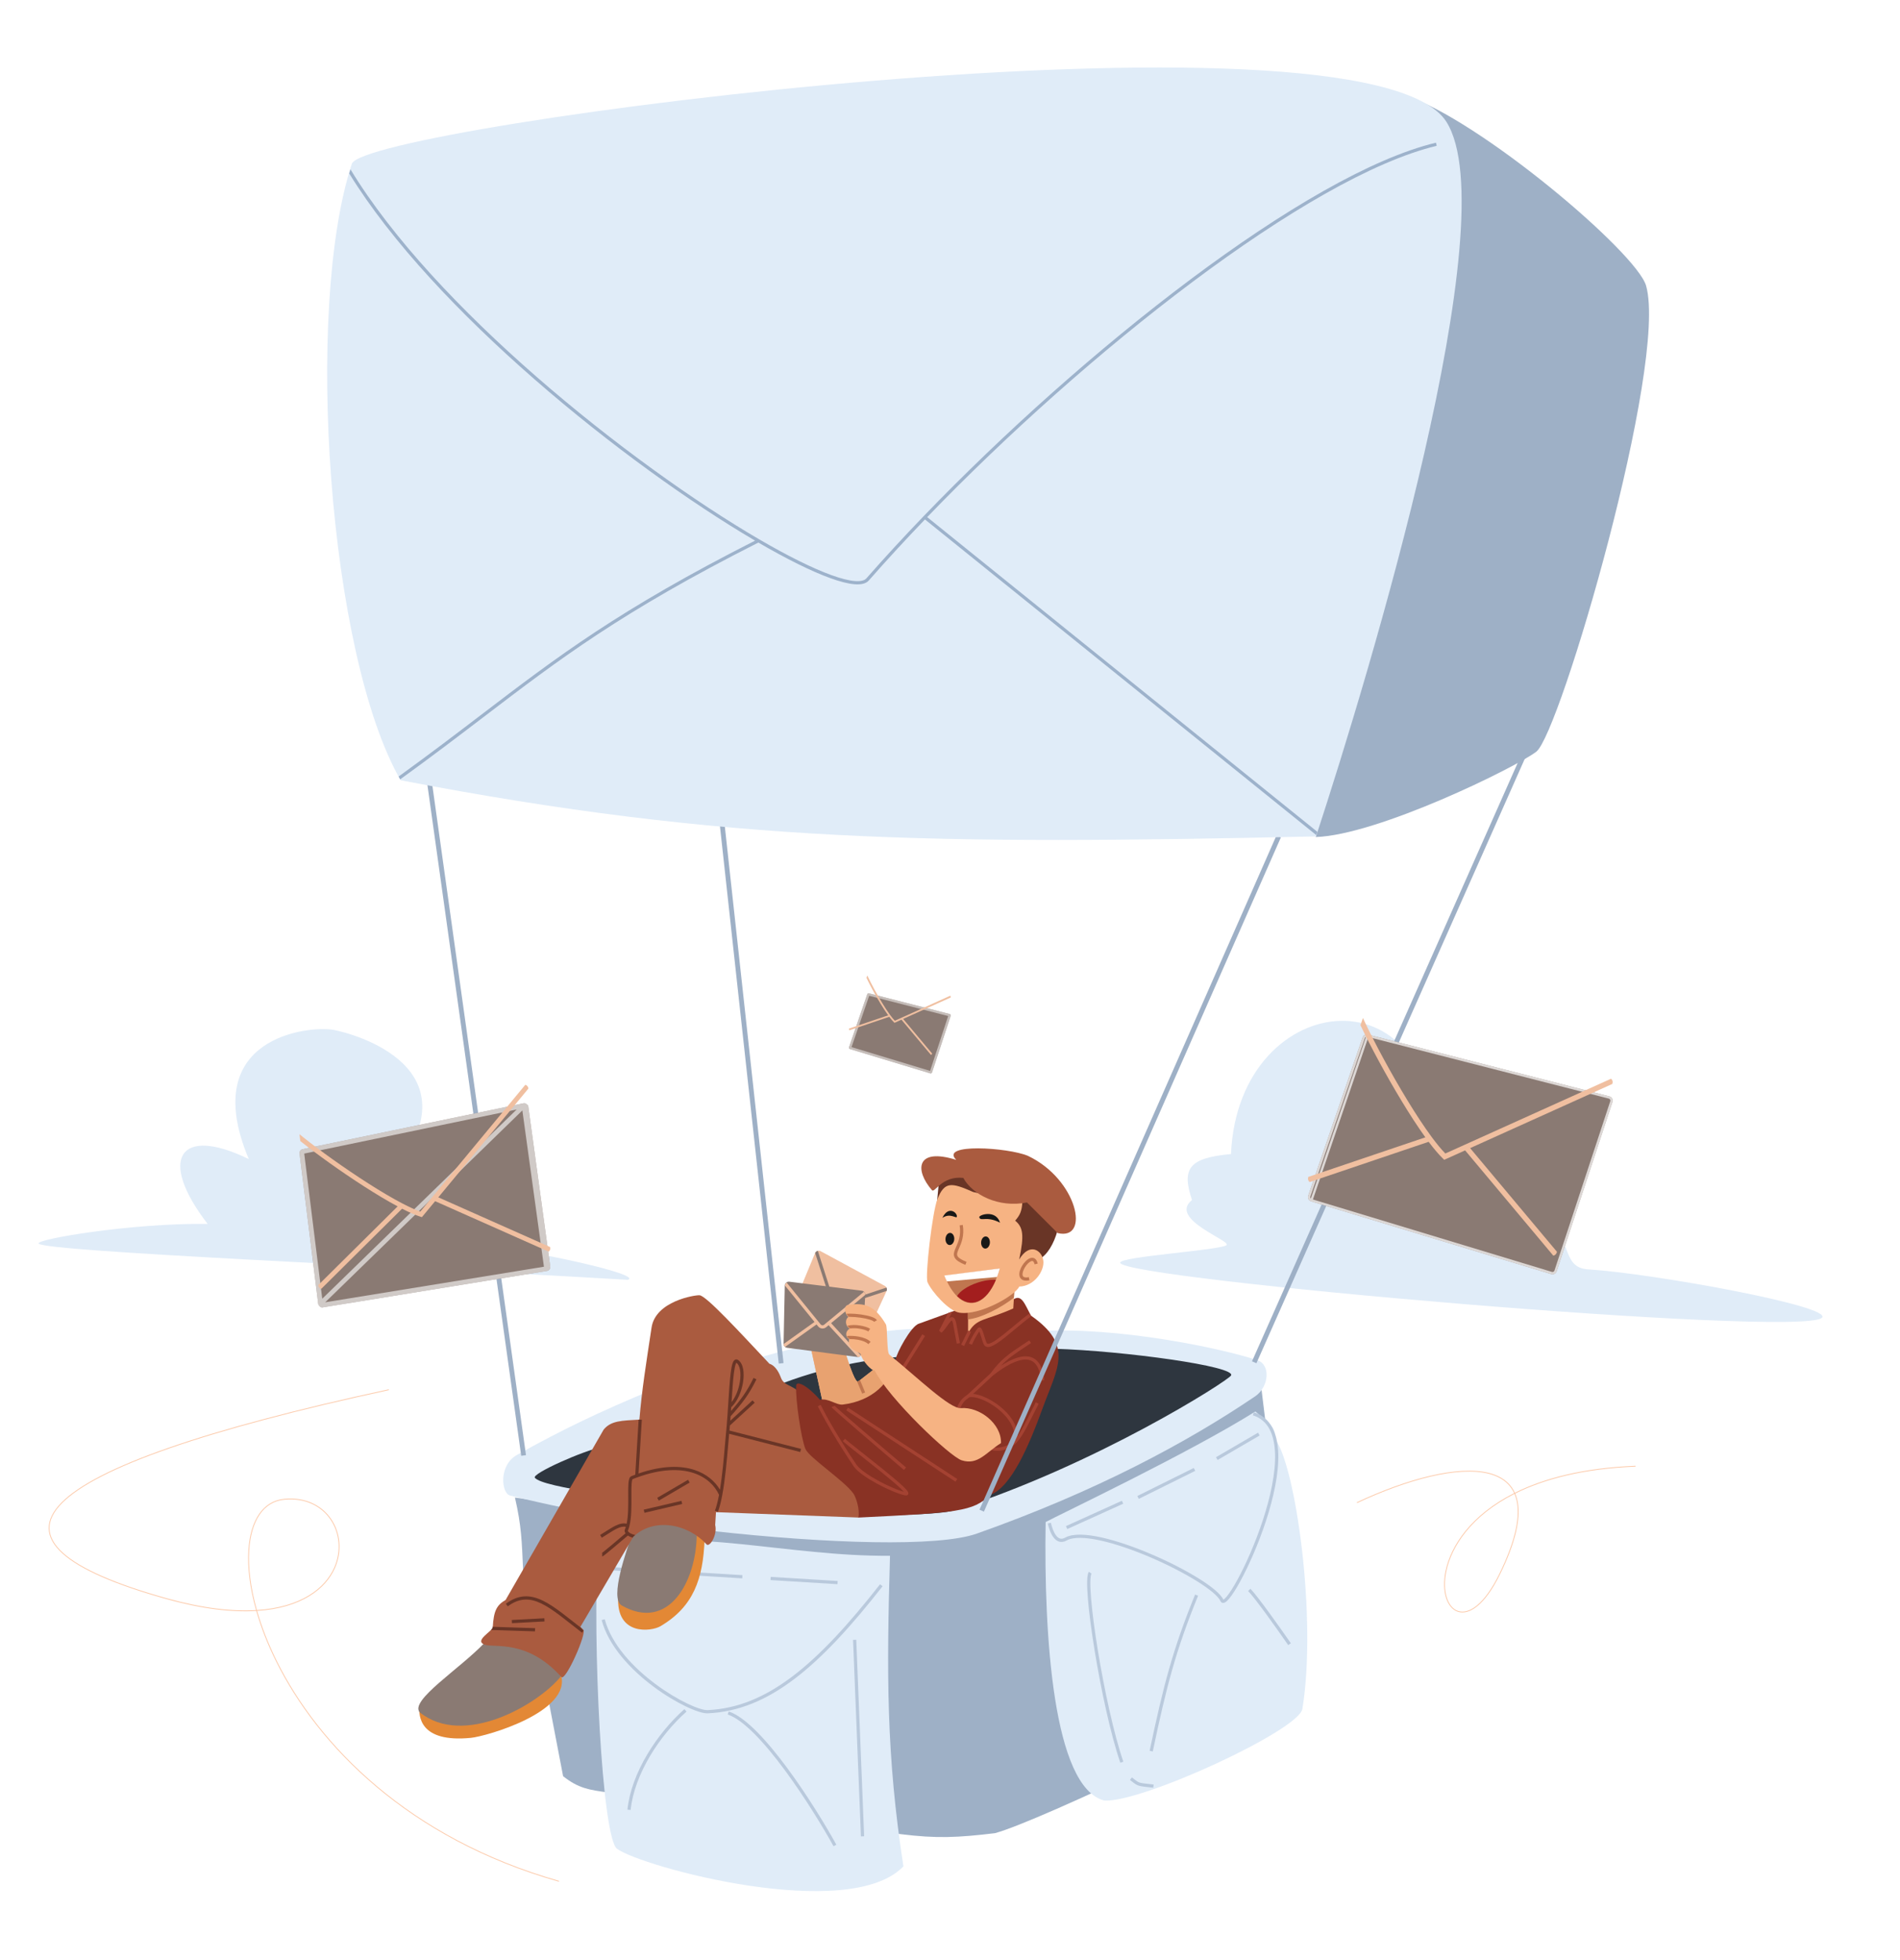 <svg width="410" height="423" viewBox="0 0 410 423" fill="none" xmlns="http://www.w3.org/2000/svg">
<g clip-path="url(#clip0_120_7784)">
<path d="M214.723 395.586C224.912 392.757 271.847 370.075 280.097 364.596L272.049 298.406L208.122 330.801C170.072 330.544 148.854 328.545 111.122 323.168C112.556 329.404 112.597 332.695 112.873 338.622L118.361 366.874L121.511 383.289C124.785 385.895 127.108 386.257 131.291 386.812L194.356 395.798C202.126 396.768 206.616 396.554 214.723 395.586Z" fill="#9EB0C6"/>
<path d="M192.056 335.728C191.316 360.937 191.237 378.804 194.95 402.748C183.177 415.014 138.453 402.856 133.146 398.956C129.897 396.567 127.793 354.186 129.042 333.831C149.09 329.442 169.932 335.903 192.056 335.728Z" fill="#E0ECF8"/>
<path d="M270.893 304.59C273.372 306.739 275.503 307.839 275.061 310.392C279.599 316.143 284.237 349.223 281.039 368.771C280.283 373.396 246.369 389.047 238.298 388.552C227.235 385.683 225.236 352.8 225.638 328.447C228.281 327.004 256.629 313.548 270.893 304.59Z" fill="#E0ECF8"/>
<path fill-rule="evenodd" clip-rule="evenodd" d="M263.778 345.882C263.57 345.823 263.44 345.667 263.367 345.503C263.144 345.006 262.575 344.358 261.675 343.601C260.785 342.853 259.612 342.028 258.232 341.172C255.475 339.458 251.919 337.633 248.233 336.054C244.547 334.478 240.741 333.153 237.488 332.436C235.859 332.077 234.379 331.873 233.126 331.862C231.865 331.849 230.869 332.035 230.182 332.42C229.587 332.754 229.026 332.822 228.515 332.662C228.016 332.505 227.618 332.143 227.304 331.717C226.678 330.874 226.3 329.661 226.095 328.76L226.771 328.605C226.97 329.485 227.325 330.58 227.86 331.305C228.126 331.665 228.416 331.902 228.724 331.999C229.018 332.093 229.383 332.072 229.845 331.814C230.684 331.344 231.821 331.157 233.132 331.168C234.451 331.179 235.981 331.395 237.636 331.759C240.947 332.488 244.795 333.83 248.504 335.418C252.217 337.006 255.806 338.848 258.598 340.581C259.995 341.449 261.198 342.292 262.121 343.07C263.022 343.829 263.693 344.553 263.988 345.197C263.994 345.194 263.999 345.192 264.004 345.189C264.153 345.117 264.389 344.912 264.706 344.535C265.324 343.797 266.13 342.543 267.024 340.909C268.807 337.647 270.907 332.939 272.526 327.99C274.146 323.035 275.276 317.872 275.143 313.694C275.011 309.508 273.625 306.44 270.353 305.415L270.559 304.754C274.26 305.911 275.7 309.38 275.837 313.672C275.973 317.971 274.815 323.224 273.185 328.206C271.553 333.194 269.435 337.943 267.632 341.241C266.731 342.887 265.899 344.19 265.236 344.98C264.912 345.366 264.598 345.672 264.308 345.812C264.16 345.885 263.972 345.938 263.778 345.882ZM271.82 309.768L262.746 315.055L262.398 314.456L271.47 309.168L271.82 309.768ZM257.917 317.401L245.736 323.448L245.428 322.826L257.609 316.779L257.917 317.401ZM242.38 324.489L230.307 329.959L230.022 329.326L242.094 323.857L242.38 324.489ZM234.693 339.995C234.746 339.673 234.828 339.376 234.972 339.175L235.534 339.581C235.491 339.643 235.427 339.802 235.377 340.107C235.33 340.399 235.299 340.783 235.289 341.252C235.267 342.19 235.322 343.439 235.444 344.929C235.688 347.907 236.2 351.813 236.887 356.034C238.265 364.482 240.344 374.158 242.403 380.157L241.749 380.383C239.671 374.327 237.582 364.607 236.203 356.147C235.513 351.915 234.999 347.99 234.753 344.987C234.63 343.486 234.573 342.208 234.596 341.237C234.607 340.749 234.638 340.332 234.693 339.995ZM273.376 348.515C271.672 346.181 270.082 344.092 269.335 343.336L269.828 342.848C270.619 343.649 272.245 345.787 273.936 348.106C275.635 350.435 277.423 352.975 278.553 354.605L277.983 355.001C276.856 353.375 275.07 350.838 273.376 348.515ZM248.08 377.811C251.081 363.585 253.059 355.97 257.892 344.091L258.534 344.351C253.723 356.179 251.753 363.748 248.758 377.955L248.08 377.811ZM131.808 338.163L160.204 339.905L160.162 340.598L131.765 338.855L131.808 338.163ZM166.306 340.28L180.76 341.167L180.717 341.859L166.264 340.972L166.306 340.28ZM152.695 369.033C165.536 368.451 176.3 359.235 189.906 341.877L190.453 342.305C176.85 359.66 165.911 369.13 152.725 369.726C152.221 369.749 151.535 369.611 150.741 369.359C149.939 369.103 148.996 368.721 147.962 368.223C145.895 367.229 143.448 365.772 141.021 363.964C136.178 360.353 131.352 355.287 129.828 349.603L130.497 349.424C131.961 354.881 136.634 359.828 141.435 363.407C143.827 365.19 146.236 366.622 148.263 367.596C149.274 368.084 150.187 368.455 150.952 368.698C151.723 368.943 152.314 369.051 152.695 369.033ZM185.78 396.283L184.08 353.88L184.772 353.853L186.472 396.254L185.78 396.283ZM169.915 381.58C174.243 387.441 178.24 394.018 180.475 398.074L179.87 398.408C177.644 394.374 173.662 387.822 169.357 381.993C167.204 379.079 164.976 376.351 162.851 374.21C160.715 372.06 158.719 370.537 157.033 369.98L157.248 369.322C159.1 369.933 161.193 371.556 163.343 373.721C165.501 375.895 167.751 378.652 169.915 381.58ZM148.147 369.344C142.329 374.501 136.894 382.84 136.082 390.583L135.392 390.509C136.228 382.542 141.787 374.054 147.687 368.826L148.147 369.344ZM247.777 384.958C248.106 384.995 248.489 385.038 248.945 385.092L248.861 385.782C248.422 385.729 248.038 385.685 247.703 385.648C247.394 385.614 247.127 385.583 246.901 385.556C246.422 385.495 246.065 385.437 245.753 385.341C245.165 385.159 244.77 384.843 244.022 384.248C243.961 384.199 243.896 384.148 243.83 384.095L244.261 383.552C244.305 383.588 244.348 383.621 244.39 383.655C245.209 384.305 245.499 384.537 245.959 384.678C246.207 384.756 246.512 384.807 246.987 384.866C247.218 384.896 247.475 384.924 247.777 384.958Z" fill="#B9C9DC"/>
<path d="M270.854 301.319C273.823 299.309 274.263 294.514 271.332 293.531C263.76 290.988 241.228 286.203 223.88 287.257C204.353 286.522 195.751 285.751 180.893 289.003C165.09 291.726 156.227 295.699 140.323 300.103C129.622 304.56 121.285 308.494 111.543 313.972C107.539 316.225 108.191 322.258 110.059 322.722C126.948 326.911 136.525 327.934 153.561 330.36C178.549 333.135 202.497 333.877 210.77 330.948C236.649 321.788 256.215 311.234 270.854 301.319Z" fill="#E0ECF8"/>
<path d="M227.56 291.055C242.558 291.513 266.861 294.855 265.644 296.828C264.907 298.027 236.485 316.161 205.944 325.913C201.257 327.41 175.125 327.273 153.999 326.088C136.329 323.156 117.241 321.078 115.418 318.896C114.669 318.001 126.066 312.969 129.903 312.256L168.895 298.493C180.238 294.212 190.529 293.023 194.63 292.763L227.56 291.055Z" fill="#2E363F"/>
<path d="M101.594 375.021C90.503 376.094 90.347 370.313 90.481 368.129C92.984 368.282 112 363.679 121.048 361.384C123.475 369.391 104.972 374.695 101.594 375.021Z" fill="#E38835"/>
<path d="M142.499 350.939C140.604 352.053 132.872 353.125 133.404 344.464L149.823 330.349L152.039 332.311C151.703 340.647 149.694 346.706 142.499 350.939Z" fill="#E38835"/>
<path d="M90.59 369.524C88.266 366.975 99.34 360.071 104.647 354.416C107.559 351.314 122.409 357.403 120.968 361.836C115.948 367.949 100.045 377.105 90.588 369.524L90.59 369.524Z" fill="#8A7A73"/>
<path d="M134.167 346.457C131.418 344.905 135.358 334.205 136.344 331.204C137.421 328.057 146.444 326.086 150.349 331.188C150.243 341.245 144.32 352.185 134.167 346.457Z" fill="#8A7A73"/>
<path d="M393.119 284.393C387.991 288.685 241.506 276.04 241.725 272.474C241.806 271.165 262.168 269.883 264.571 268.764C266.373 267.925 251.928 263.167 257.22 258.966C254.988 252.254 256.417 249.869 265.636 249.039C267.231 212.331 312.94 208.197 309.031 251.702C320.805 247.677 329.804 250.859 325.661 263.677C341.923 262.629 335.056 273.454 342.688 273.922C356.5 274.77 396.043 281.947 393.119 284.393Z" fill="#E0ECF8"/>
<path d="M135.485 276.178C85.489 273.239 10.142 270.114 8.353 268.376C7.389 267.442 28.563 263.881 44.803 264.115C33.989 250.087 38.67 242.779 53.687 250.126C42.543 223.663 66.779 221.295 71.96 222.238C76.074 222.986 103.786 230.344 84.173 253.896C100.344 249.558 102.679 257.88 93.085 265.616C100.329 264.888 103.663 265.012 104.632 268.881C113.825 269.64 138.914 275.002 135.486 276.178L135.485 276.178Z" fill="#E0ECF8"/>
<path d="M177.849 304.093L175.057 291.237L182.338 291.684C183.517 295.334 184.688 298.642 185.234 298.095L190.071 294.332L194.139 297.119L188.563 302.214L177.849 304.093Z" fill="#F6B383"/>
<path d="M177.849 304.093L175.057 291.237L182.338 291.684C183.517 295.334 184.688 298.642 185.234 298.095L190.071 294.332L194.139 297.119L188.563 302.214L177.849 304.093Z" fill="#E8A270"/>
<path d="M168.541 297.355C169.154 298.998 170.997 298.908 172.511 300.443C180.068 311.84 186.331 318.894 185.306 327.479L154.5 326.316L154.331 329.077C154.851 331.297 153.104 333.96 152.468 333.266C148.295 328.707 141.001 327.457 136.656 331.638L125.244 351.063L125.864 351.685C126.695 352.391 122.038 362.88 121.149 361.894C113.699 353.635 106.689 355.683 104.57 354.898C102.214 354.025 106.285 352.014 106.334 351.142C106.533 347.614 107.175 346.377 109.104 345.259L130.265 308.497C131.855 306.56 134.163 306.566 137.977 306.345C138.509 299.881 139.416 294.322 140.592 286.526C141.409 280.778 149.931 279.443 150.95 279.506C152.404 279.595 159.68 287.538 166.028 294.285C167.46 294.738 168.207 296.461 168.541 297.355Z" fill="#AA5B3F"/>
<path d="M222.48 283.906C221.113 281.428 220.463 279.143 218.606 280.455L207.103 282.451L198.3 285.635C196.515 286.182 193.375 292.198 193.308 293.289C192.27 298.405 188.23 302.325 181.837 303.101C180.513 303.263 178.677 301.631 176.939 302.07C174.132 298.863 171.871 297.89 171.804 298.98C171.616 302.036 172.914 310.588 173.808 312.686C174.601 314.556 182.214 319.537 184.16 322.305C184.696 323.068 185.59 325.703 185.228 327.483C206.519 326.452 210.111 326.162 213.537 322.646C218.231 321.037 222.077 311.852 224.971 303.923C228.204 295.065 231.749 290.391 222.48 283.906Z" fill="#893224"/>
<path d="M202.166 259.667C202.289 258.06 202.719 254.679 202.571 254.26C213.846 249.371 221.724 252.085 228.19 265.598C227.395 268.44 225.98 270.805 224.327 271.675C214.708 276.736 210.441 267.099 202.166 259.667Z" fill="#693526"/>
<path d="M190.931 277.49L177.087 270C176.635 269.755 176.073 269.956 175.875 270.431L171.075 282.035C170.907 282.446 171.071 282.915 171.459 283.128L184.81 290.465C185.25 290.706 185.803 290.524 186.013 290.068L191.306 278.617C191.498 278.201 191.334 277.708 190.931 277.49Z" fill="#F0BFA0"/>
<path fill-rule="evenodd" clip-rule="evenodd" d="M175.897 270.384L178.994 280.031L171.077 282.034L171.075 282.034C170.979 282.273 170.992 282.529 171.095 282.746L179.207 280.693L179.379 281.226C179.584 281.868 180.273 282.219 180.913 282.008L181.57 281.79L184.983 290.536C185.225 290.608 185.483 290.567 185.688 290.437L182.229 281.573L191.324 278.571C191.419 278.332 191.4 278.07 191.287 277.853L180.696 281.349C180.421 281.44 180.127 281.289 180.038 281.015L176.476 269.919C176.231 269.977 176.014 270.141 175.897 270.384Z" fill="#8A7A73"/>
<path d="M218.655 282.352L218.883 278.636L208.907 282.779L208.892 287.753C210.647 284.358 212.463 285.119 218.655 282.352Z" fill="#F6B383"/>
<path fill-rule="evenodd" clip-rule="evenodd" d="M218.789 280.032C215.982 282.267 211.506 284.503 208.842 284.715L208.847 282.717L218.878 278.585L218.789 280.032Z" fill="#C0764F"/>
<path d="M209.999 257.227C205.329 255.17 203.821 254.876 202.273 258.798C201.202 261.509 199.566 275.388 200.157 276.712C201.046 278.719 204.717 282.908 207.02 283.268C211.478 283.966 219.169 279.486 219.936 277.633C223.227 277.554 225.369 274.224 225.144 272.109C224.901 269.827 222.2 267.983 219.932 271.79C221.066 266.455 220.74 264.814 219.066 263.408C220.112 262.205 220.457 261.382 220.605 259.631L209.999 257.227Z" fill="#F6B383"/>
<path d="M221.791 249.415C232.472 254.453 235.391 267.776 228.241 266.096L221.612 259.483C215.456 260.71 209.846 257.81 207.869 254.184C203.211 253.679 201.717 257.53 201.112 256.836C197.348 252.517 197.652 247.569 206.349 250.294C202.631 246.629 217.571 247.624 221.791 249.415Z" fill="#AA5B3F"/>
<path d="M185.959 278.527L170.319 276.583C169.809 276.521 169.356 276.914 169.345 277.427L169.09 289.969C169.08 290.41 169.406 290.79 169.843 290.846L184.967 292.824C185.465 292.889 185.915 292.519 185.946 292.017L186.717 279.44C186.745 278.983 186.412 278.584 185.959 278.527Z" fill="#8A7A73"/>
<path fill-rule="evenodd" clip-rule="evenodd" d="M169.374 277.406L175.763 285.268L169.115 290.014C169.109 290.273 169.215 290.507 169.39 290.669L176.202 285.806L176.556 286.241C176.98 286.765 177.75 286.841 178.269 286.411L178.803 285.969L185.159 292.875C185.41 292.854 185.635 292.724 185.779 292.528L179.339 285.528L186.722 279.423C186.722 279.164 186.61 278.928 186.425 278.767L177.828 285.876C177.605 286.061 177.275 286.028 177.093 285.804L169.745 276.764C169.539 276.907 169.396 277.138 169.374 277.406Z" fill="#F0BFA0"/>
<path fill-rule="evenodd" clip-rule="evenodd" d="M222.158 283.431C222.242 283.591 222.328 283.752 222.418 283.914C222.462 283.945 222.505 283.975 222.548 284.006C221.397 284.861 220.211 285.85 219.066 286.803C218.314 287.43 217.58 288.041 216.885 288.59C215.975 289.31 215.13 289.926 214.427 290.293C214.075 290.476 213.739 290.612 213.43 290.659C213.12 290.706 212.799 290.669 212.544 290.452C212.425 290.352 212.339 290.198 212.274 290.067C212.205 289.922 212.136 289.747 212.069 289.562C211.959 289.259 211.848 288.897 211.74 288.55C211.717 288.474 211.694 288.4 211.671 288.327C211.544 287.923 211.428 287.563 211.321 287.317C211.291 287.358 211.259 287.405 211.221 287.457C211.076 287.667 210.905 287.936 210.727 288.238C210.368 288.843 209.989 289.565 209.741 290.184L209.097 289.926C209.363 289.263 209.76 288.507 210.13 287.883C210.314 287.571 210.495 287.287 210.653 287.062C210.802 286.845 210.949 286.654 211.066 286.55C211.16 286.468 211.295 286.415 211.446 286.449C211.571 286.477 211.656 286.554 211.705 286.605C211.801 286.71 211.879 286.859 211.94 286.998C212.069 287.29 212.204 287.705 212.333 288.119C212.356 288.197 212.381 288.273 212.404 288.349C212.511 288.698 212.618 289.038 212.72 289.328C212.784 289.504 212.843 289.652 212.897 289.763C212.952 289.874 212.985 289.916 212.989 289.921L212.991 289.921C213.041 289.964 213.132 290.003 213.327 289.973C213.525 289.942 213.784 289.847 214.105 289.679C214.745 289.343 215.546 288.765 216.457 288.045C217.121 287.52 217.842 286.919 218.588 286.298C219.755 285.327 220.985 284.302 222.158 283.431ZM204.595 283.344L202.639 287.163L203.164 287.591C203.526 287.297 203.871 286.847 204.177 286.423C204.26 286.307 204.342 286.193 204.42 286.082C204.641 285.77 204.842 285.486 205.033 285.263C205.16 285.114 205.265 285.018 205.344 284.967C205.37 284.951 205.386 284.944 205.396 284.939C205.413 284.954 205.445 284.993 205.487 285.08C205.554 285.223 205.625 285.454 205.69 285.804C205.69 285.807 205.692 285.811 205.692 285.814C205.693 285.826 205.695 285.839 205.696 285.851C205.702 285.877 205.706 285.912 205.714 285.954C205.728 286.039 205.75 286.156 205.775 286.3C205.827 286.585 205.9 286.974 205.979 287.402C206.14 288.262 206.333 289.282 206.461 289.959L207.143 289.828C207.014 289.151 206.82 288.133 206.661 287.276C206.581 286.847 206.51 286.46 206.458 286.176C206.432 286.033 206.411 285.919 206.397 285.836C206.39 285.798 206.385 285.766 206.381 285.747L206.382 285.736L206.376 285.694C206.306 285.311 206.22 285.007 206.111 284.782C206.006 284.561 205.854 284.357 205.616 284.277C205.368 284.19 205.14 284.275 204.972 284.381C204.898 284.429 204.825 284.487 204.753 284.552L205.55 282.997L204.595 283.344ZM206.379 285.726C206.379 285.726 206.378 285.721 206.379 285.728L206.379 285.726ZM208.036 290.469L209.535 287.421L208.914 287.113L207.414 290.163L208.036 290.469ZM220.728 290.156C217.925 292.016 215.938 293.334 213.793 296.316L208.811 300.932C208.24 301.317 207.804 301.667 207.438 302.109C207.067 302.555 206.783 303.078 206.497 303.787L207.139 304.047C207.411 303.376 207.662 302.924 207.972 302.552C208.272 302.19 208.641 301.886 209.172 301.524C209.75 301.384 210.687 301.525 211.808 301.96C212.944 302.4 214.204 303.118 215.346 304.031C217.626 305.853 219.317 308.346 218.829 310.863C217.832 311.925 215.801 312.766 213.904 312.193L213.703 312.856C215.938 313.532 218.285 312.519 219.407 311.257C220.179 310.392 220.872 309.262 221.609 307.88C222.079 307.004 222.574 306.013 223.124 304.915C223.437 304.286 223.769 303.624 224.123 302.926L223.505 302.612C223.146 303.32 222.811 303.987 222.499 304.616C221.954 305.709 221.465 306.685 221.001 307.553C220.516 308.456 220.065 309.229 219.608 309.881C219.566 307.395 217.814 305.114 215.78 303.49C214.585 302.535 213.265 301.78 212.06 301.312C211.329 301.029 210.613 300.839 209.984 300.79L214.282 296.81C215.626 295.756 216.925 294.896 218.122 294.299C219.327 293.699 220.405 293.377 221.315 293.381C222.207 293.384 222.941 293.696 223.499 294.387C224.071 295.093 224.484 296.224 224.648 297.909L225.338 297.842C225.167 296.09 224.729 294.805 224.038 293.949C223.333 293.081 222.395 292.691 221.317 292.688C220.255 292.683 219.066 293.054 217.813 293.677C217.221 293.972 216.613 294.326 215.989 294.729C217.491 293.139 219.053 292.104 221.105 290.741C221.543 290.451 222.001 290.146 222.488 289.818L222.1 289.243C221.622 289.567 221.166 289.869 220.73 290.156L220.728 290.156ZM199.029 287.937L194.334 295.463L194.923 295.831L199.617 288.305L199.029 287.937ZM179.445 303.607C179.464 303.668 179.497 303.711 179.505 303.724L179.507 303.724C179.522 303.744 179.538 303.764 179.552 303.781C179.581 303.814 179.621 303.854 179.663 303.897C179.75 303.982 179.871 304.099 180.024 304.239C180.326 304.518 180.759 304.904 181.29 305.371C182.348 306.307 183.806 307.571 185.42 308.959C188.647 311.739 192.502 315.025 195.068 317.204L195.517 316.674C192.951 314.497 189.096 311.211 185.872 308.434C184.26 307.044 182.804 305.784 181.747 304.852C181.218 304.385 180.79 304.003 180.493 303.727C180.343 303.589 180.23 303.482 180.152 303.406C180.114 303.367 180.088 303.339 180.072 303.321C180.067 303.315 180.065 303.314 180.064 303.312C180.064 303.312 180.07 303.319 180.075 303.33C180.079 303.337 180.092 303.359 180.102 303.389L179.445 303.607ZM184.818 316.08C183.639 314.407 179.038 307.212 177.106 303.167L176.48 303.465C178.435 307.561 183.062 314.792 184.252 316.479C184.664 317.064 185.39 317.699 186.262 318.325C187.14 318.957 188.191 319.597 189.279 320.188C191.446 321.364 193.8 322.363 195.251 322.683C195.35 322.705 195.452 322.72 195.547 322.717C195.636 322.712 195.776 322.689 195.889 322.58C196.016 322.456 196.029 322.298 196.015 322.188C196.001 322.086 195.958 321.992 195.916 321.918C195.756 321.63 195.377 321.226 194.895 320.764C193.907 319.821 192.319 318.495 190.604 317.107C189.211 315.981 187.724 314.807 186.395 313.756C186.085 313.513 185.785 313.275 185.495 313.046C183.952 311.825 182.758 310.871 182.341 310.473L181.864 310.977C182.31 311.401 183.54 312.383 185.066 313.589C185.356 313.819 185.657 314.056 185.965 314.301L185.967 314.301C187.297 315.352 188.778 316.522 190.168 317.647C191.885 319.034 193.452 320.345 194.416 321.266C194.69 321.528 194.904 321.746 195.056 321.922C193.678 321.549 191.586 320.65 189.608 319.578C188.54 318.998 187.514 318.372 186.666 317.762C185.81 317.146 185.161 316.566 184.818 316.08ZM206.564 319.153L182.994 303.759L182.615 304.341L206.184 319.735L206.564 319.153Z" fill="#A44232"/>
<path fill-rule="evenodd" clip-rule="evenodd" d="M270.171 293.759L328.672 161.993L329.622 162.417L271.121 294.18L270.171 293.759ZM112.472 314.152L92.139 168.717L93.169 168.574L113.501 314.009L112.472 314.152ZM211.369 325.778L275.457 180.267L276.408 180.687L212.32 326.198L211.369 325.778ZM168.043 294.26L155.284 177.614L156.317 177.502L169.078 294.146L168.043 294.26Z" fill="#9EB0C6"/>
<path d="M283.922 180.629C297.323 180.19 327.025 165.642 331.511 162.215C336.647 158.292 359.954 78.476 355.213 61.672C353.2 54.534 319.175 25.722 303.095 20.554L283.922 180.629Z" fill="#9EB0C6"/>
<path d="M312.139 26.319C325.197 47.08 295.666 144.847 283.987 180.494C201.826 182.294 156.854 181.884 86.454 168.372C70.88 141.419 65.615 66.613 75.93 35.335C78.645 27.104 294.844 -1.179 312.14 26.317L312.139 26.319Z" fill="#E0ECF8"/>
<path d="M216.004 311.411C216.124 307.182 211.306 303.524 207.344 303.865C204.997 304.069 198.04 297.313 191.925 292.325C191.3 291.815 191.561 286.459 191.158 285.775C188.748 281.686 186.488 281.032 182.948 281.619C182.065 281.765 182.237 283.542 183.083 284.183C182.243 284.79 182.445 286.264 183.367 286.686C182.228 287.42 182.52 288.606 183.228 288.941C182.735 291.465 185.617 291.718 185.727 292.238C186 293.528 188.071 295.914 188.724 295.709C191.883 301.889 204.951 314.311 207.529 315.129C211.054 316.249 212.742 313.442 216.004 311.411Z" fill="#F6B383"/>
<path d="M203.811 275.294L215.711 273.749C213.274 282.773 207.263 283.945 203.811 275.294Z" fill="#C0764F"/>
<path d="M211.317 262.682C211.156 262.179 214.893 260.912 215.797 263.85C212.786 262.293 211.639 263.692 211.317 262.682Z" fill="#181817"/>
<path d="M206.485 262.523C206.542 261.597 204.609 260.144 203.362 262.813C205.097 261.614 206.448 263.132 206.485 262.523Z" fill="#181817"/>
<path d="M213.606 268.183C213.562 268.907 213.102 269.468 212.582 269.436C212.061 269.404 211.672 268.791 211.716 268.067C211.76 267.344 212.22 266.785 212.742 266.817C213.265 266.849 213.651 267.46 213.606 268.183Z" fill="#181817"/>
<path d="M205.919 267.42C205.875 268.143 205.415 268.704 204.893 268.672C204.371 268.64 203.985 268.027 204.029 267.304C204.073 266.58 204.533 266.021 205.054 266.053C205.574 266.085 205.964 266.696 205.919 267.42Z" fill="#181817"/>
<path fill-rule="evenodd" clip-rule="evenodd" d="M206.325 269.066C206.809 267.971 207.418 266.591 207.078 264.433L207.762 264.325C208.137 266.697 207.44 268.264 206.953 269.363C206.87 269.547 206.794 269.72 206.728 269.881C206.503 270.446 206.46 270.775 206.633 271.074C206.829 271.415 207.348 271.81 208.573 272.304L208.314 272.948C207.086 272.452 206.358 271.985 206.033 271.421C205.685 270.82 205.851 270.206 206.086 269.623C206.158 269.443 206.239 269.259 206.325 269.066ZM223.303 271.592C223.616 271.804 223.814 272.182 223.922 272.677L223.245 272.825C223.154 272.411 223.017 272.236 222.915 272.169C222.828 272.11 222.705 272.088 222.511 272.16C222.094 272.315 221.569 272.827 221.17 273.478C220.975 273.796 220.823 274.129 220.734 274.437C220.644 274.751 220.628 275.012 220.673 275.206C220.715 275.382 220.806 275.504 220.979 275.579C221.17 275.664 221.493 275.703 222.013 275.606L222.14 276.288C221.555 276.397 221.072 276.377 220.7 276.215C220.311 276.044 220.085 275.733 219.999 275.364C219.914 275.013 219.961 274.62 220.067 274.246C220.177 273.865 220.358 273.477 220.578 273.117C221.008 272.413 221.639 271.743 222.27 271.509C222.6 271.389 222.974 271.372 223.303 271.592Z" fill="#C0764F"/>
<path fill-rule="evenodd" clip-rule="evenodd" d="M215.153 275.564C211.413 275.891 205.908 276.373 204.331 276.525C204.133 276.127 203.944 275.7 203.76 275.247L215.747 273.719C215.568 274.377 215.369 274.992 215.153 275.564Z" fill="white"/>
<path fill-rule="evenodd" clip-rule="evenodd" d="M214.905 276.188C212.83 281.117 209.425 282.479 206.526 279.69C207.073 278.686 208.719 277.55 210.838 276.823C212.358 276.301 213.817 276.095 214.905 276.188Z" fill="#A31E1E"/>
<path fill-rule="evenodd" clip-rule="evenodd" d="M137.809 306.342C137.849 306.339 137.887 306.338 137.927 306.335L138.501 306.37L137.789 317.975C142.87 316.228 146.858 316.224 149.835 317.194C152.464 318.051 154.286 319.662 155.357 321.462C155.874 318.328 156.19 314.66 156.45 311.659C156.536 310.664 156.615 309.741 156.694 308.934C156.742 308.435 156.787 307.927 156.83 307.415C156.884 306.767 156.933 306.111 156.978 305.455C157.026 304.8 157.069 304.142 157.111 303.495C157.131 303.161 157.154 302.828 157.174 302.498L157.174 302.493C157.325 300.12 157.466 297.904 157.671 296.285C157.787 295.366 157.927 294.607 158.114 294.111C158.203 293.871 158.324 293.635 158.506 293.492C158.605 293.413 158.73 293.356 158.876 293.351C159.02 293.348 159.147 293.396 159.254 293.465C159.862 293.857 160.202 294.588 160.36 295.418C160.52 296.257 160.504 297.258 160.344 298.279C160.03 300.258 159.151 302.411 157.792 303.679C157.776 303.947 157.758 304.217 157.739 304.487C159.91 302.012 161.13 300.353 162.611 297.346L163.233 297.652C161.583 301.001 160.239 302.729 157.663 305.623C157.639 305.946 157.616 306.27 157.591 306.591L162.385 302.19L162.854 302.702L157.51 307.606C157.478 307.976 157.445 308.342 157.413 308.705L172.856 312.664L172.683 313.337L157.345 309.405C157.28 310.096 157.214 310.869 157.142 311.693C156.855 315.024 156.493 319.226 155.861 322.594C155.602 323.979 155.296 325.237 154.925 326.247L154.275 326.007C154.616 325.076 154.909 323.898 155.161 322.574C154.265 320.627 152.46 318.778 149.621 317.854C146.731 316.913 142.744 316.919 137.53 318.802C137.195 318.924 136.853 319.053 136.508 319.19L136.507 319.19C136.499 319.201 136.463 319.246 136.422 319.381C136.367 319.565 136.327 319.83 136.298 320.178C136.244 320.871 136.249 321.803 136.255 322.86L136.255 322.913C136.267 324.987 136.282 327.513 135.81 329.348C135.719 329.699 135.61 330.029 135.479 330.331L135.479 330.334C135.479 330.334 135.482 330.36 135.498 330.394C135.532 330.462 135.603 330.552 135.714 330.656C135.915 330.839 136.184 330.973 136.475 331.076C136.684 331.152 136.889 331.204 137.07 331.247C136.911 331.381 136.755 331.521 136.602 331.668L136.514 331.819C136.426 331.793 136.334 331.763 136.242 331.731C135.997 331.643 135.732 331.524 135.491 331.36C134.6 332.119 133.364 333.164 132.307 334.047C131.734 334.525 131.211 334.955 130.826 335.267C130.632 335.423 130.472 335.551 130.353 335.639C130.295 335.684 130.242 335.721 130.201 335.75C130.181 335.762 130.157 335.778 130.134 335.791C130.121 335.797 130.103 335.808 130.08 335.817C130.066 335.821 130.006 335.845 129.926 335.84L129.968 335.148C129.892 335.143 129.837 335.168 129.83 335.169C129.816 335.177 129.805 335.181 129.803 335.183C129.803 335.183 129.809 335.18 129.818 335.174C129.843 335.156 129.881 335.129 129.938 335.087C130.047 335.003 130.202 334.881 130.392 334.727C130.774 334.419 131.293 333.992 131.864 333.515C132.898 332.652 134.102 331.633 134.987 330.879C134.946 330.821 134.908 330.761 134.877 330.697C134.789 330.516 134.742 330.285 134.845 330.052C134.922 329.878 134.991 329.689 135.054 329.486C134.485 329.352 133.871 329.495 133.105 329.869C132.477 330.174 131.796 330.609 131.001 331.114C130.645 331.341 130.267 331.58 129.863 331.83L129.5 331.239C129.877 331.007 130.24 330.775 130.587 330.555C131.402 330.035 132.135 329.568 132.803 329.244C133.631 328.841 134.43 328.621 135.225 328.814C135.587 327.102 135.575 324.837 135.564 322.862C135.557 321.819 135.552 320.853 135.609 320.123C135.638 319.76 135.684 319.434 135.761 319.18C135.83 318.95 135.959 318.662 136.24 318.551C136.523 318.438 136.804 318.33 137.081 318.229L137.811 306.342L137.809 306.342ZM105.971 351.736C106.16 351.534 106.283 351.354 106.292 351.205C106.295 351.155 106.298 351.103 106.301 351.053C109.716 351.162 115.309 351.338 115.477 351.348L115.434 352.041L115.407 352.039C115.389 352.04 115.367 352.038 115.337 352.036C115.278 352.035 115.199 352.031 115.098 352.029C114.896 352.021 114.613 352.013 114.268 352C113.579 351.979 112.643 351.949 111.611 351.915C109.748 351.857 107.574 351.788 105.971 351.736ZM125.236 351.165L125.813 351.746C125.851 351.78 125.879 351.834 125.893 351.908L125.584 352.312C124.811 351.718 124.079 351.141 123.377 350.591C122.484 349.888 121.642 349.224 120.828 348.613C119.383 347.527 118.07 346.632 116.816 346.026C115.564 345.423 114.391 345.115 113.22 345.18C112.055 345.246 110.858 345.685 109.567 346.635L109.157 346.076C110.535 345.062 111.855 344.561 113.181 344.486C114.505 344.413 115.798 344.765 117.118 345.402C118.433 346.037 119.791 346.965 121.246 348.058C122.059 348.671 122.915 349.344 123.816 350.053C124.278 350.417 124.75 350.788 125.236 351.165ZM157.863 302.577L157.866 302.537C158.017 300.159 158.157 297.969 158.359 296.371C158.474 295.455 158.606 294.768 158.762 294.355C158.822 294.198 158.873 294.11 158.906 294.067C159.268 294.315 159.541 294.815 159.68 295.548C159.82 296.288 159.811 297.205 159.658 298.171C159.407 299.766 158.774 301.423 157.863 302.577ZM148.475 319.328L141.816 323.227L142.166 323.827L148.825 319.926L148.475 319.328ZM147.05 323.87L138.907 325.78L139.066 326.455L147.209 324.545L147.05 323.87ZM117.466 349.21L110.438 349.581L110.474 350.273L117.501 349.902L117.466 349.21Z" fill="#693526"/>
<path fill-rule="evenodd" clip-rule="evenodd" d="M75.622 36.534C84.693 51.466 99.653 67.236 115.755 81.289C132.334 95.757 150.097 108.387 163.833 116.389C170.021 119.993 175.38 122.651 179.438 124.118C181.469 124.851 183.156 125.279 184.448 125.384C185.761 125.491 186.565 125.257 186.963 124.804C190.804 120.423 194.946 115.924 199.317 111.383C216.432 93.599 237.062 75.14 256.908 60.285C276.743 45.439 295.834 34.161 309.863 30.791L310.024 31.466C296.145 34.802 277.15 46.001 257.323 60.842C237.612 75.597 217.117 93.919 200.078 111.593L284.265 179.499C284.187 179.738 284.111 179.973 284.035 180.205L199.596 112.093C195.313 116.55 191.252 120.963 187.483 125.263C186.858 125.979 185.753 126.187 184.392 126.078C183.011 125.965 181.258 125.514 179.203 124.771C175.123 123.299 169.781 120.649 163.646 117.084C134.084 132.045 120.79 142.185 104.366 154.717C98.937 158.858 93.165 163.261 86.351 168.185C86.237 167.985 86.124 167.781 86.01 167.575C92.775 162.685 98.516 158.306 103.923 154.18C120.289 141.696 133.59 131.547 162.934 116.667C149.235 108.627 131.687 96.115 115.3 81.813C99.366 67.908 84.509 52.291 75.354 37.426C75.442 37.126 75.531 36.829 75.621 36.534L75.622 36.534Z" fill="#9DB2CB"/>
<path fill-rule="evenodd" clip-rule="evenodd" d="M183.282 288.969C183.896 288.953 184.537 289.001 185.136 289.109C186.146 289.291 186.965 289.629 187.366 290.052L187.868 289.573C187.31 288.987 186.309 288.616 185.26 288.426C184.451 288.281 183.572 288.236 182.757 288.302C182.863 288.563 183.054 288.776 183.296 288.89C183.291 288.915 183.287 288.943 183.282 288.969ZM183.333 286.704C183.968 286.582 184.717 286.605 185.424 286.715C185.871 286.784 186.288 286.886 186.634 286.997C186.984 287.111 187.239 287.227 187.373 287.321L187.765 286.749C187.549 286.6 187.221 286.458 186.846 286.336C186.465 286.214 186.012 286.104 185.53 286.029C184.672 285.897 183.686 285.869 182.855 286.105C182.993 286.332 183.187 286.522 183.434 286.634C183.4 286.658 183.365 286.68 183.333 286.704ZM183.097 284.176C183.222 284.171 183.354 284.169 183.493 284.17C184.14 284.175 184.904 284.234 185.653 284.339C186.402 284.444 187.122 284.591 187.68 284.766C187.961 284.855 188.19 284.947 188.36 285.039C188.541 285.137 188.61 285.212 188.628 285.243L189.231 284.901C189.115 284.696 188.904 284.544 188.691 284.428C188.467 284.309 188.193 284.2 187.888 284.105C187.28 283.914 186.52 283.76 185.749 283.652C184.976 283.544 184.18 283.481 183.499 283.476C183.196 283.474 182.91 283.483 182.659 283.506C182.779 283.756 182.946 283.979 183.15 284.134C183.132 284.146 183.114 284.161 183.097 284.176Z" fill="#C0764F"/>
<path fill-rule="evenodd" clip-rule="evenodd" d="M184.939 298.068C185.042 298.142 185.136 298.142 185.215 298.064L185.571 297.783L186.692 300.485L186.05 300.749L184.939 298.068Z" fill="#C0764F"/>
<path fill-rule="evenodd" clip-rule="evenodd" d="M318.722 346.427C320.253 345.166 321.915 342.967 323.564 339.588C326.862 332.822 327.939 327.86 327.377 324.38C327.257 323.644 327.065 322.976 326.806 322.371C317.47 327.08 313.225 333.72 312.111 339.029C311.645 341.244 311.725 343.228 312.204 344.743C312.686 346.26 313.561 347.299 314.682 347.654C315.799 348.008 317.19 347.69 318.722 346.427ZM326.736 322.212C317.356 326.941 313.069 333.62 311.941 338.993C311.47 341.231 311.55 343.245 312.04 344.796C312.53 346.344 313.436 347.441 314.63 347.82C315.824 348.197 317.274 347.845 318.832 346.561C320.39 345.277 322.064 343.055 323.719 339.663C327.023 332.89 328.118 327.886 327.547 324.352C327.426 323.601 327.229 322.914 326.962 322.293C333.187 319.186 341.654 316.934 352.933 316.488L352.926 316.314C341.634 316.761 333.141 319.017 326.891 322.134C326.536 321.36 326.071 320.687 325.502 320.112C324.448 319.043 323.048 318.312 321.379 317.876C318.043 317.006 313.617 317.309 308.668 318.465C303.717 319.621 298.233 321.632 292.778 324.189L292.851 324.346C298.298 321.794 303.771 319.786 308.706 318.633C313.647 317.48 318.039 317.185 321.335 318.045C322.983 318.475 324.352 319.193 325.378 320.233C325.934 320.795 326.39 321.454 326.736 322.212ZM36.455 312.398C48.161 308.324 63.918 304.122 83.888 299.808L83.925 299.977C63.958 304.289 48.21 308.492 36.513 312.562C24.812 316.632 17.175 320.567 13.421 324.338C11.546 326.223 10.648 328.057 10.683 329.838C10.718 331.62 11.687 333.373 13.591 335.094C17.404 338.539 24.931 341.823 36.026 344.914C43.761 347.071 50.122 347.767 55.257 347.46C53.898 342.643 53.367 338.23 53.599 334.536C53.8 331.344 54.571 328.683 55.876 326.763C57.183 324.841 59.025 323.663 61.356 323.445C65.992 323.007 69.513 324.919 71.484 327.842C73.454 330.766 73.871 334.694 72.312 338.286C70.294 342.934 64.981 346.997 55.482 347.618C56.465 351.053 57.87 354.692 59.72 358.422C68.679 376.478 88.081 396.637 120.645 405.884L120.599 406.052C87.985 396.791 68.544 376.599 59.564 358.497C57.704 354.748 56.291 351.085 55.304 347.63C50.136 347.943 43.742 347.245 35.979 345.081C24.885 341.989 17.321 338.699 13.476 335.223C11.551 333.483 10.547 331.689 10.511 329.842C10.475 327.996 11.406 326.119 13.299 324.216C17.084 320.414 24.753 316.469 36.455 312.398ZM55.433 347.448C64.908 346.838 70.166 342.79 72.152 338.215C73.688 334.678 73.276 330.812 71.34 327.939C69.405 325.07 65.946 323.186 61.369 323.616C59.094 323.831 57.298 324.977 56.018 326.86C54.736 328.747 53.97 331.374 53.77 334.547C53.539 338.227 54.071 342.635 55.433 347.448Z" fill="#FCC8A7"/>
<g filter="url(#filter0_d_120_7784)">
<path d="M112.977 234.086L65.322 243.984C64.882 244.075 64.586 244.489 64.642 244.934L68.668 277.378C68.729 277.863 69.179 278.201 69.661 278.123L118.017 270.26C118.478 270.186 118.795 269.755 118.731 269.293L114.005 234.813C113.937 234.319 113.466 233.984 112.977 234.086Z" fill="#8A7A73"/>
<path d="M113.079 234.576L113.079 234.576L65.424 244.473L65.424 244.473C65.239 244.512 65.115 244.686 65.138 244.872L65.138 244.873L69.165 277.316L113.079 234.576ZM113.079 234.576C113.282 234.533 113.481 234.672 113.51 234.882L118.236 269.36L118.236 269.361C118.263 269.556 118.129 269.736 117.938 269.766L117.937 269.767M113.079 234.576L117.937 269.767M117.937 269.767L69.581 277.63M117.937 269.767L69.581 277.63M69.581 277.63C69.38 277.662 69.19 277.521 69.165 277.316L69.581 277.63Z" stroke="white" stroke-opacity="0.6"/>
</g>
<path fill-rule="evenodd" clip-rule="evenodd" d="M68.663 277.33L85.804 260.33C81.366 257.959 75.836 254.327 71.199 251.025C68.769 249.295 66.576 247.651 64.912 246.32C64.875 246.292 64.84 246.263 64.804 246.233L64.642 244.934C64.635 244.878 64.634 244.821 64.637 244.765C64.92 245 65.227 245.25 65.555 245.511C67.201 246.827 69.377 248.46 71.797 250.183C76.641 253.63 82.434 257.42 86.906 259.741C88.344 260.488 89.631 261.076 90.697 261.45L93.353 258.243L113.357 234.092C113.687 234.175 113.955 234.45 114.004 234.813L114.018 234.915L94.585 258.377L118.706 269.103L118.731 269.292C118.776 269.611 118.639 269.916 118.397 270.097L93.899 259.206L91.264 262.385L91.041 262.655L90.707 262.548C89.586 262.183 88.242 261.587 86.764 260.832L69.34 278.114C68.994 278.039 68.715 277.752 68.668 277.378L68.663 277.33Z" fill="#F0BFA0"/>
<g filter="url(#filter1_d_120_7784)">
<path d="M204.92 214.813L187.519 210.358C187.359 210.317 187.194 210.406 187.139 210.563L183.217 221.973C183.158 222.143 183.252 222.329 183.426 222.382L200.73 227.624C200.895 227.674 201.069 227.584 201.124 227.419L205.144 215.221C205.201 215.045 205.1 214.859 204.92 214.813Z" fill="#8A7A73"/>
<path d="M204.858 215.055L204.859 215.055C204.897 215.065 204.919 215.104 204.906 215.143L200.887 227.34C200.887 227.34 200.887 227.34 200.887 227.34C200.874 227.378 200.837 227.396 200.802 227.385L200.802 227.385L183.498 222.142L183.498 222.142C183.46 222.131 183.44 222.091 183.453 222.055L183.453 222.054L187.375 210.645C187.375 210.645 187.375 210.645 187.375 210.645C187.387 210.61 187.423 210.592 187.457 210.6L187.457 210.6L204.858 215.055Z" stroke="white" stroke-opacity="0.5" stroke-width="0.5"/>
</g>
<path fill-rule="evenodd" clip-rule="evenodd" d="M183.223 221.956L191.66 219.102C190.573 217.595 189.327 215.494 188.326 213.647C187.801 212.678 187.34 211.777 187.004 211.065C186.996 211.051 186.99 211.035 186.982 211.019L187.139 210.563C187.147 210.542 187.155 210.524 187.165 210.505C187.222 210.63 187.283 210.763 187.349 210.902C187.683 211.605 188.138 212.501 188.66 213.464C189.709 215.394 191.015 217.591 192.121 219.085C192.477 219.568 192.808 219.97 193.1 220.268L194.502 219.636L205.047 214.876C205.142 214.958 205.186 215.093 205.144 215.221L205.133 215.257L194.888 219.881L201.146 227.353L201.124 227.419C201.086 227.533 200.991 227.611 200.882 227.632L194.525 220.045L193.138 220.67L193.02 220.724L192.927 220.635C192.614 220.33 192.266 219.915 191.897 219.424L183.32 222.326C183.217 222.245 183.172 222.104 183.217 221.973L183.223 221.956Z" fill="#F0BFA0"/>
<g filter="url(#filter2_d_120_7784)">
<path d="M347.28 232.585L295.178 219.246C294.698 219.123 294.204 219.39 294.043 219.86L282.298 254.022C282.123 254.532 282.406 255.086 282.923 255.243L334.732 270.944C335.226 271.094 335.75 270.822 335.912 270.33L347.948 233.807C348.121 233.283 347.815 232.722 347.28 232.585Z" fill="#8A7A73"/>
<path d="M295.116 219.489L295.116 219.489C294.762 219.398 294.398 219.594 294.28 219.941L294.28 219.941L282.534 254.103C282.534 254.103 282.534 254.103 282.534 254.103C282.405 254.479 282.614 254.888 282.995 255.004L295.116 219.489ZM295.116 219.489L347.218 232.827C347.218 232.827 347.218 232.827 347.218 232.827C347.612 232.928 347.838 233.341 347.711 233.729L335.675 270.252L335.675 270.252C335.555 270.615 335.169 270.815 334.805 270.705L334.805 270.705L282.995 255.004L295.116 219.489Z" stroke="white" stroke-opacity="0.7" stroke-width="0.5"/>
</g>
<path fill-rule="evenodd" clip-rule="evenodd" d="M282.315 253.972L307.577 245.429C304.323 240.918 300.595 234.623 297.594 229.094C296.022 226.193 294.645 223.497 293.637 221.366C293.615 221.319 293.594 221.274 293.572 221.228L294.043 219.86C294.062 219.8 294.089 219.743 294.12 219.691C294.288 220.061 294.47 220.456 294.67 220.876C295.666 222.983 297.032 225.661 298.598 228.548C301.733 234.325 305.645 240.902 308.957 245.38C310.021 246.819 311.013 248.027 311.889 248.918L316.083 247.026L347.655 232.778C347.944 233.02 348.076 233.422 347.948 233.807L347.914 233.914L317.239 247.759L335.978 270.131L335.912 270.33C335.799 270.669 335.516 270.903 335.189 270.967L316.159 248.247L312.001 250.122L311.647 250.281L311.369 250.012C310.433 249.107 309.39 247.861 308.287 246.395L282.608 255.08C282.3 254.837 282.163 254.416 282.298 254.022L282.315 253.972Z" fill="#F0BFA0"/>
</g>
<defs>
<filter id="filter0_d_120_7784" x="44.636" y="218.068" width="94.104" height="84.066" filterUnits="userSpaceOnUse" color-interpolation-filters="sRGB">
<feFlood flood-opacity="0" result="BackgroundImageFix"/>
<feColorMatrix in="SourceAlpha" type="matrix" values="0 0 0 0 0 0 0 0 0 0 0 0 0 0 0 0 0 0 127 0" result="hardAlpha"/>
<feOffset dy="4"/>
<feGaussianBlur stdDeviation="10"/>
<feComposite in2="hardAlpha" operator="out"/>
<feColorMatrix type="matrix" values="0 0 0 0 1 0 0 0 0 1 0 0 0 0 1 0 0 0 0.15 0"/>
<feBlend mode="normal" in2="BackgroundImageFix" result="effect1_dropShadow_120_7784"/>
<feBlend mode="normal" in="SourceGraphic" in2="effect1_dropShadow_120_7784" result="shape"/>
</filter>
<filter id="filter1_d_120_7784" x="163.199" y="194.348" width="61.961" height="57.29" filterUnits="userSpaceOnUse" color-interpolation-filters="sRGB">
<feFlood flood-opacity="0" result="BackgroundImageFix"/>
<feColorMatrix in="SourceAlpha" type="matrix" values="0 0 0 0 0 0 0 0 0 0 0 0 0 0 0 0 0 0 127 0" result="hardAlpha"/>
<feOffset dy="4"/>
<feGaussianBlur stdDeviation="10"/>
<feComposite in2="hardAlpha" operator="out"/>
<feColorMatrix type="matrix" values="0 0 0 0 1 0 0 0 0 1 0 0 0 0 1 0 0 0 0.15 0"/>
<feBlend mode="normal" in2="BackgroundImageFix" result="effect1_dropShadow_120_7784"/>
<feBlend mode="normal" in="SourceGraphic" in2="effect1_dropShadow_120_7784" result="shape"/>
</filter>
<filter id="filter2_d_120_7784" x="262.246" y="203.216" width="105.75" height="91.769" filterUnits="userSpaceOnUse" color-interpolation-filters="sRGB">
<feFlood flood-opacity="0" result="BackgroundImageFix"/>
<feColorMatrix in="SourceAlpha" type="matrix" values="0 0 0 0 0 0 0 0 0 0 0 0 0 0 0 0 0 0 127 0" result="hardAlpha"/>
<feOffset dy="4"/>
<feGaussianBlur stdDeviation="10"/>
<feComposite in2="hardAlpha" operator="out"/>
<feColorMatrix type="matrix" values="0 0 0 0 1 0 0 0 0 1 0 0 0 0 1 0 0 0 0.15 0"/>
<feBlend mode="normal" in2="BackgroundImageFix" result="effect1_dropShadow_120_7784"/>
<feBlend mode="normal" in="SourceGraphic" in2="effect1_dropShadow_120_7784" result="shape"/>
</filter>
<clipPath id="clip0_120_7784">
<rect width="385.198" height="399.421" fill="white" transform="translate(24.786) rotate(3.512)"/>
</clipPath>
</defs>
</svg>
